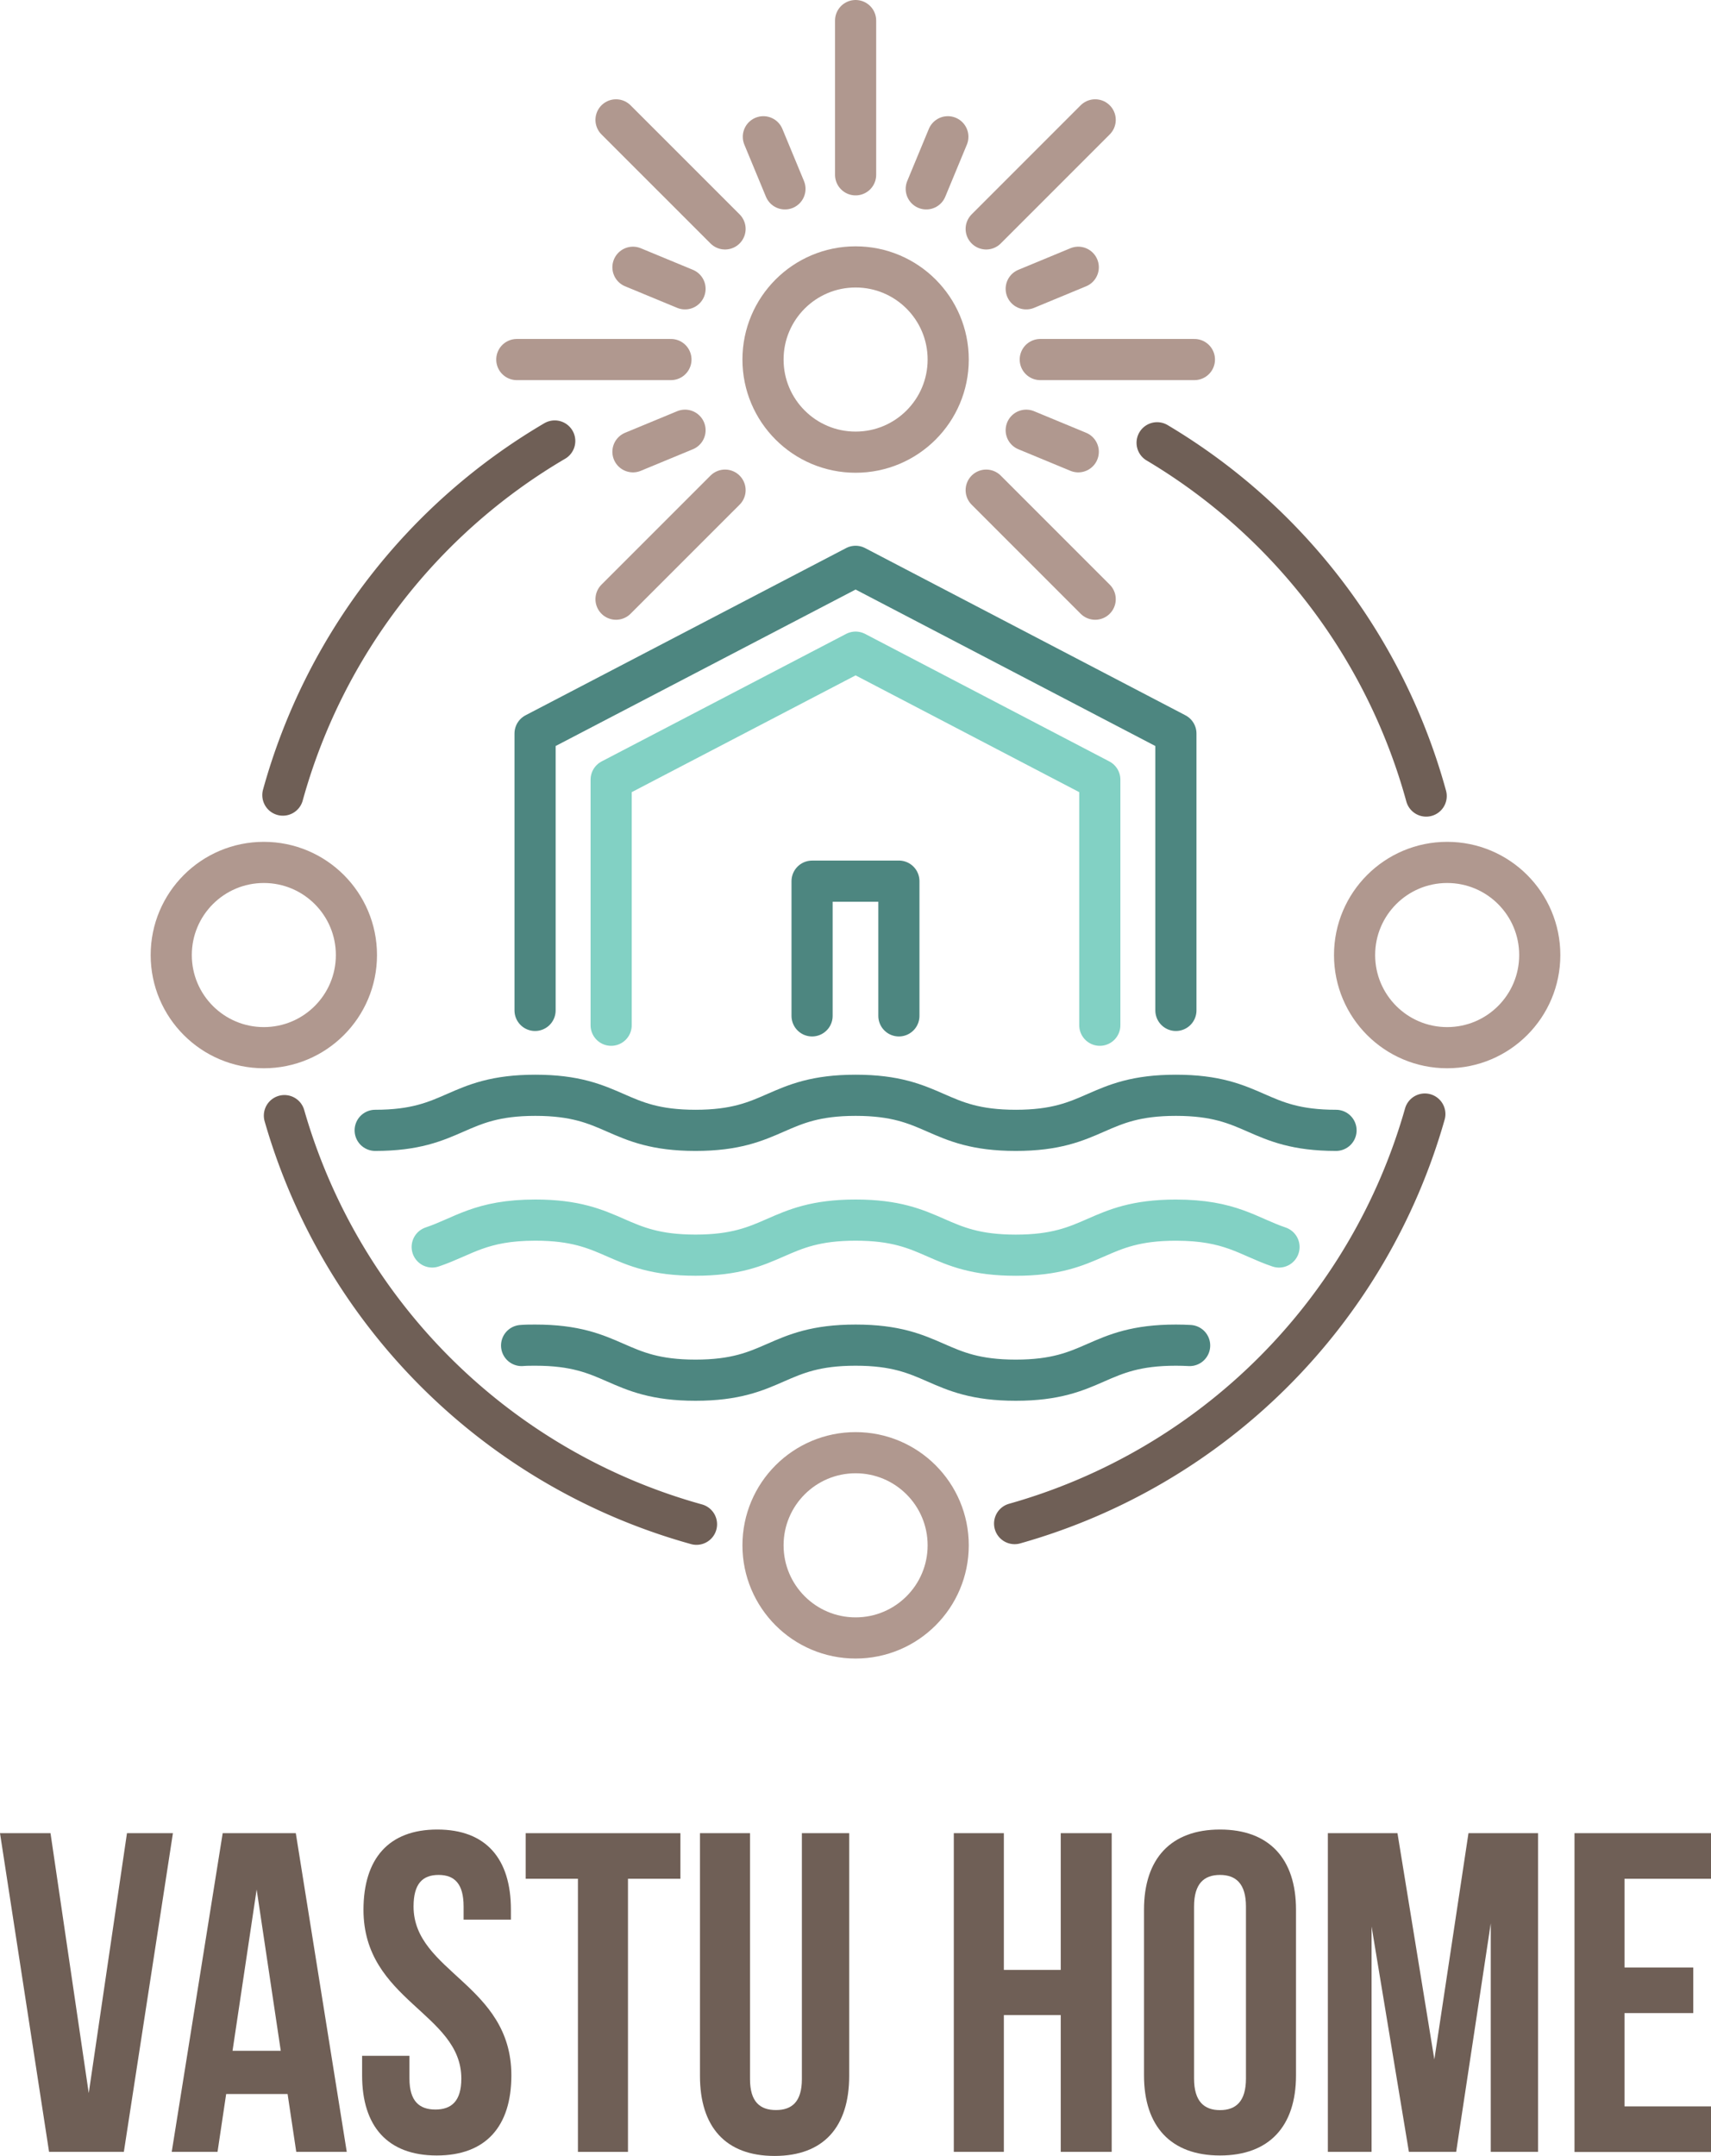 <?xml version="1.0" encoding="UTF-8"?> <svg xmlns="http://www.w3.org/2000/svg" viewBox="0 0 488.2 614.92"> <defs> <style>.cls-1,.cls-2,.cls-3,.cls-4{fill:none;stroke-linecap:round;stroke-linejoin:round;stroke-width:11.74px;}.cls-1{stroke:#6f5f56;}.cls-2{stroke:#b0988f;}.cls-3{stroke:#4d8680;}.cls-4{stroke:#82d1c4;}.cls-5{fill:#6f5f56;}</style> </defs> <title>Basic SVG</title> <g id="Layer_2" data-name="Layer 2"> <g id="Layer_1-2" data-name="Layer 1"> <path class="cls-1" d="M289.5,434.56A169.45,169.45,0,0,0,406.55,317.75"></path> <path class="cls-1" d="M81.15,318.2A169.47,169.47,0,0,0,198.73,434.75"></path> <path class="cls-1" d="M158.28,125.78a169.49,169.49,0,0,0-77.57,101"></path> <path class="cls-1" d="M406.93,227.05a169.5,169.5,0,0,0-76.77-100.76"></path> <circle class="cls-2" cx="75.28" cy="272.4" r="26.42"></circle> <circle class="cls-2" cx="412.92" cy="272.4" r="26.42"></circle> <circle class="cls-2" cx="244.13" cy="102.55" r="26.42"></circle> <circle class="cls-2" cx="244.13" cy="440.76" r="26.42"></circle> <path class="cls-3" d="M381.21,322.4c-22.84,0-22.84-10-45.69-10s-22.84,10-45.69,10-22.85-10-45.69-10-22.85,10-45.69,10-22.85-10-45.7-10-22.85,10-45.7,10"></path> <path class="cls-4" d="M364.94,355.67c-8.86-3-13.8-7.66-29.42-7.66-22.84,0-22.84,10-45.69,10S267,348,244.14,348s-22.85,10-45.69,10-22.85-10-45.7-10c-15.62,0-20.57,4.69-29.43,7.66"></path> <path class="cls-3" d="M339.44,383.77c-1.23-.07-2.53-.11-3.92-.11-22.84,0-22.84,10-45.69,10s-22.85-10-45.69-10-22.85,10-45.69,10-22.85-10-45.7-10c-1.39,0-2.69,0-3.92.11"></path> <polyline class="cls-3" points="335.52 288.19 335.52 209.22 244.13 161.53 152.67 209.22 152.67 288.19"></polyline> <polyline class="cls-4" points="313.81 292.42 313.81 222.38 244.13 186.01 174.38 222.38 174.38 292.42"></polyline> <polyline class="cls-3" points="256.48 289.75 256.48 251.32 231.71 251.33 231.71 289.75"></polyline> <line class="cls-2" x1="296.82" y1="102.55" x2="340.8" y2="102.55"></line> <line class="cls-2" x1="147.46" y1="102.55" x2="191.44" y2="102.55"></line> <line class="cls-2" x1="292.81" y1="82.38" x2="307.66" y2="76.23"></line> <line class="cls-2" x1="180.6" y1="128.86" x2="195.46" y2="122.71"></line> <line class="cls-2" x1="292.81" y1="122.71" x2="307.66" y2="128.86"></line> <line class="cls-2" x1="180.6" y1="76.23" x2="195.46" y2="82.38"></line> <line class="cls-2" x1="217.81" y1="39.01" x2="223.97" y2="53.87"></line> <line class="cls-2" x1="270.45" y1="39.01" x2="264.29" y2="53.87"></line> <line class="cls-2" x1="244.13" y1="5.87" x2="244.13" y2="49.86"></line> <line class="cls-2" x1="206.88" y1="139.8" x2="175.77" y2="170.9"></line> <line class="cls-2" x1="312.49" y1="34.19" x2="281.39" y2="65.29"></line> <line class="cls-2" x1="281.39" y1="139.8" x2="312.49" y2="170.9"></line> <line class="cls-2" x1="175.77" y1="34.19" x2="206.88" y2="65.29"></line> <path class="cls-5" d="M25.32,597l10.91-74.14H49.34l-14,90.89H14L0,522.86H14.41Z"></path> <path class="cls-5" d="M98.94,613.75H84.53l-2.47-16.49H64.53l-2.46,16.49H49l14.54-90.89H84.4ZM66.35,584.93H80.11l-6.88-46Z"></path> <path class="cls-5" d="M124.78,521.82c13.89,0,21,8.31,21,22.86v2.85h-13.5v-3.76c0-6.49-2.6-9-7.14-9s-7.14,2.47-7.14,9c0,18.7,27.91,22.2,27.91,48.17,0,14.54-7.27,22.85-21.29,22.85s-21.3-8.31-21.3-22.85v-5.58h13.51v6.49c0,6.49,2.85,8.83,7.4,8.83s7.4-2.34,7.4-8.83c0-18.7-27.92-22.21-27.92-48.17C103.74,530.13,110.89,521.82,124.78,521.82Z"></path> <path class="cls-5" d="M150,522.86h44.14v13H179.18v77.9H164.9v-77.9H150Z"></path> <path class="cls-5" d="M214,522.86V593c0,6.49,2.86,8.83,7.4,8.83s7.4-2.34,7.4-8.83V522.86h13.5v69.21c0,14.54-7.27,22.85-21.29,22.85s-21.29-8.31-21.29-22.85V522.86Z"></path> <path class="cls-5" d="M286.43,613.75H272.15V522.86h14.28v39h16.23v-39H317.2v90.89H302.66v-39H286.43Z"></path> <path class="cls-5" d="M326.42,544.68c0-14.55,7.66-22.86,21.68-22.86s21.69,8.31,21.69,22.86v47.26c0,14.54-7.66,22.85-21.69,22.85s-21.68-8.31-21.68-22.85Zm14.28,48.17c0,6.49,2.86,9,7.4,9s7.41-2.47,7.41-9V543.77c0-6.49-2.86-9-7.41-9s-7.4,2.47-7.4,9Z"></path> <path class="cls-5" d="M409.26,587.39,419,522.86h19.86v90.89h-13.5V548.57l-9.87,65.18H402l-10.65-64.27v64.27H378.88V522.86h19.86Z"></path> <path class="cls-5" d="M463.53,561.17h19.61v13H463.53v26.62H488.2v13H449.25V522.86H488.2v13H463.53Z"></path> </g> </g> </svg> 